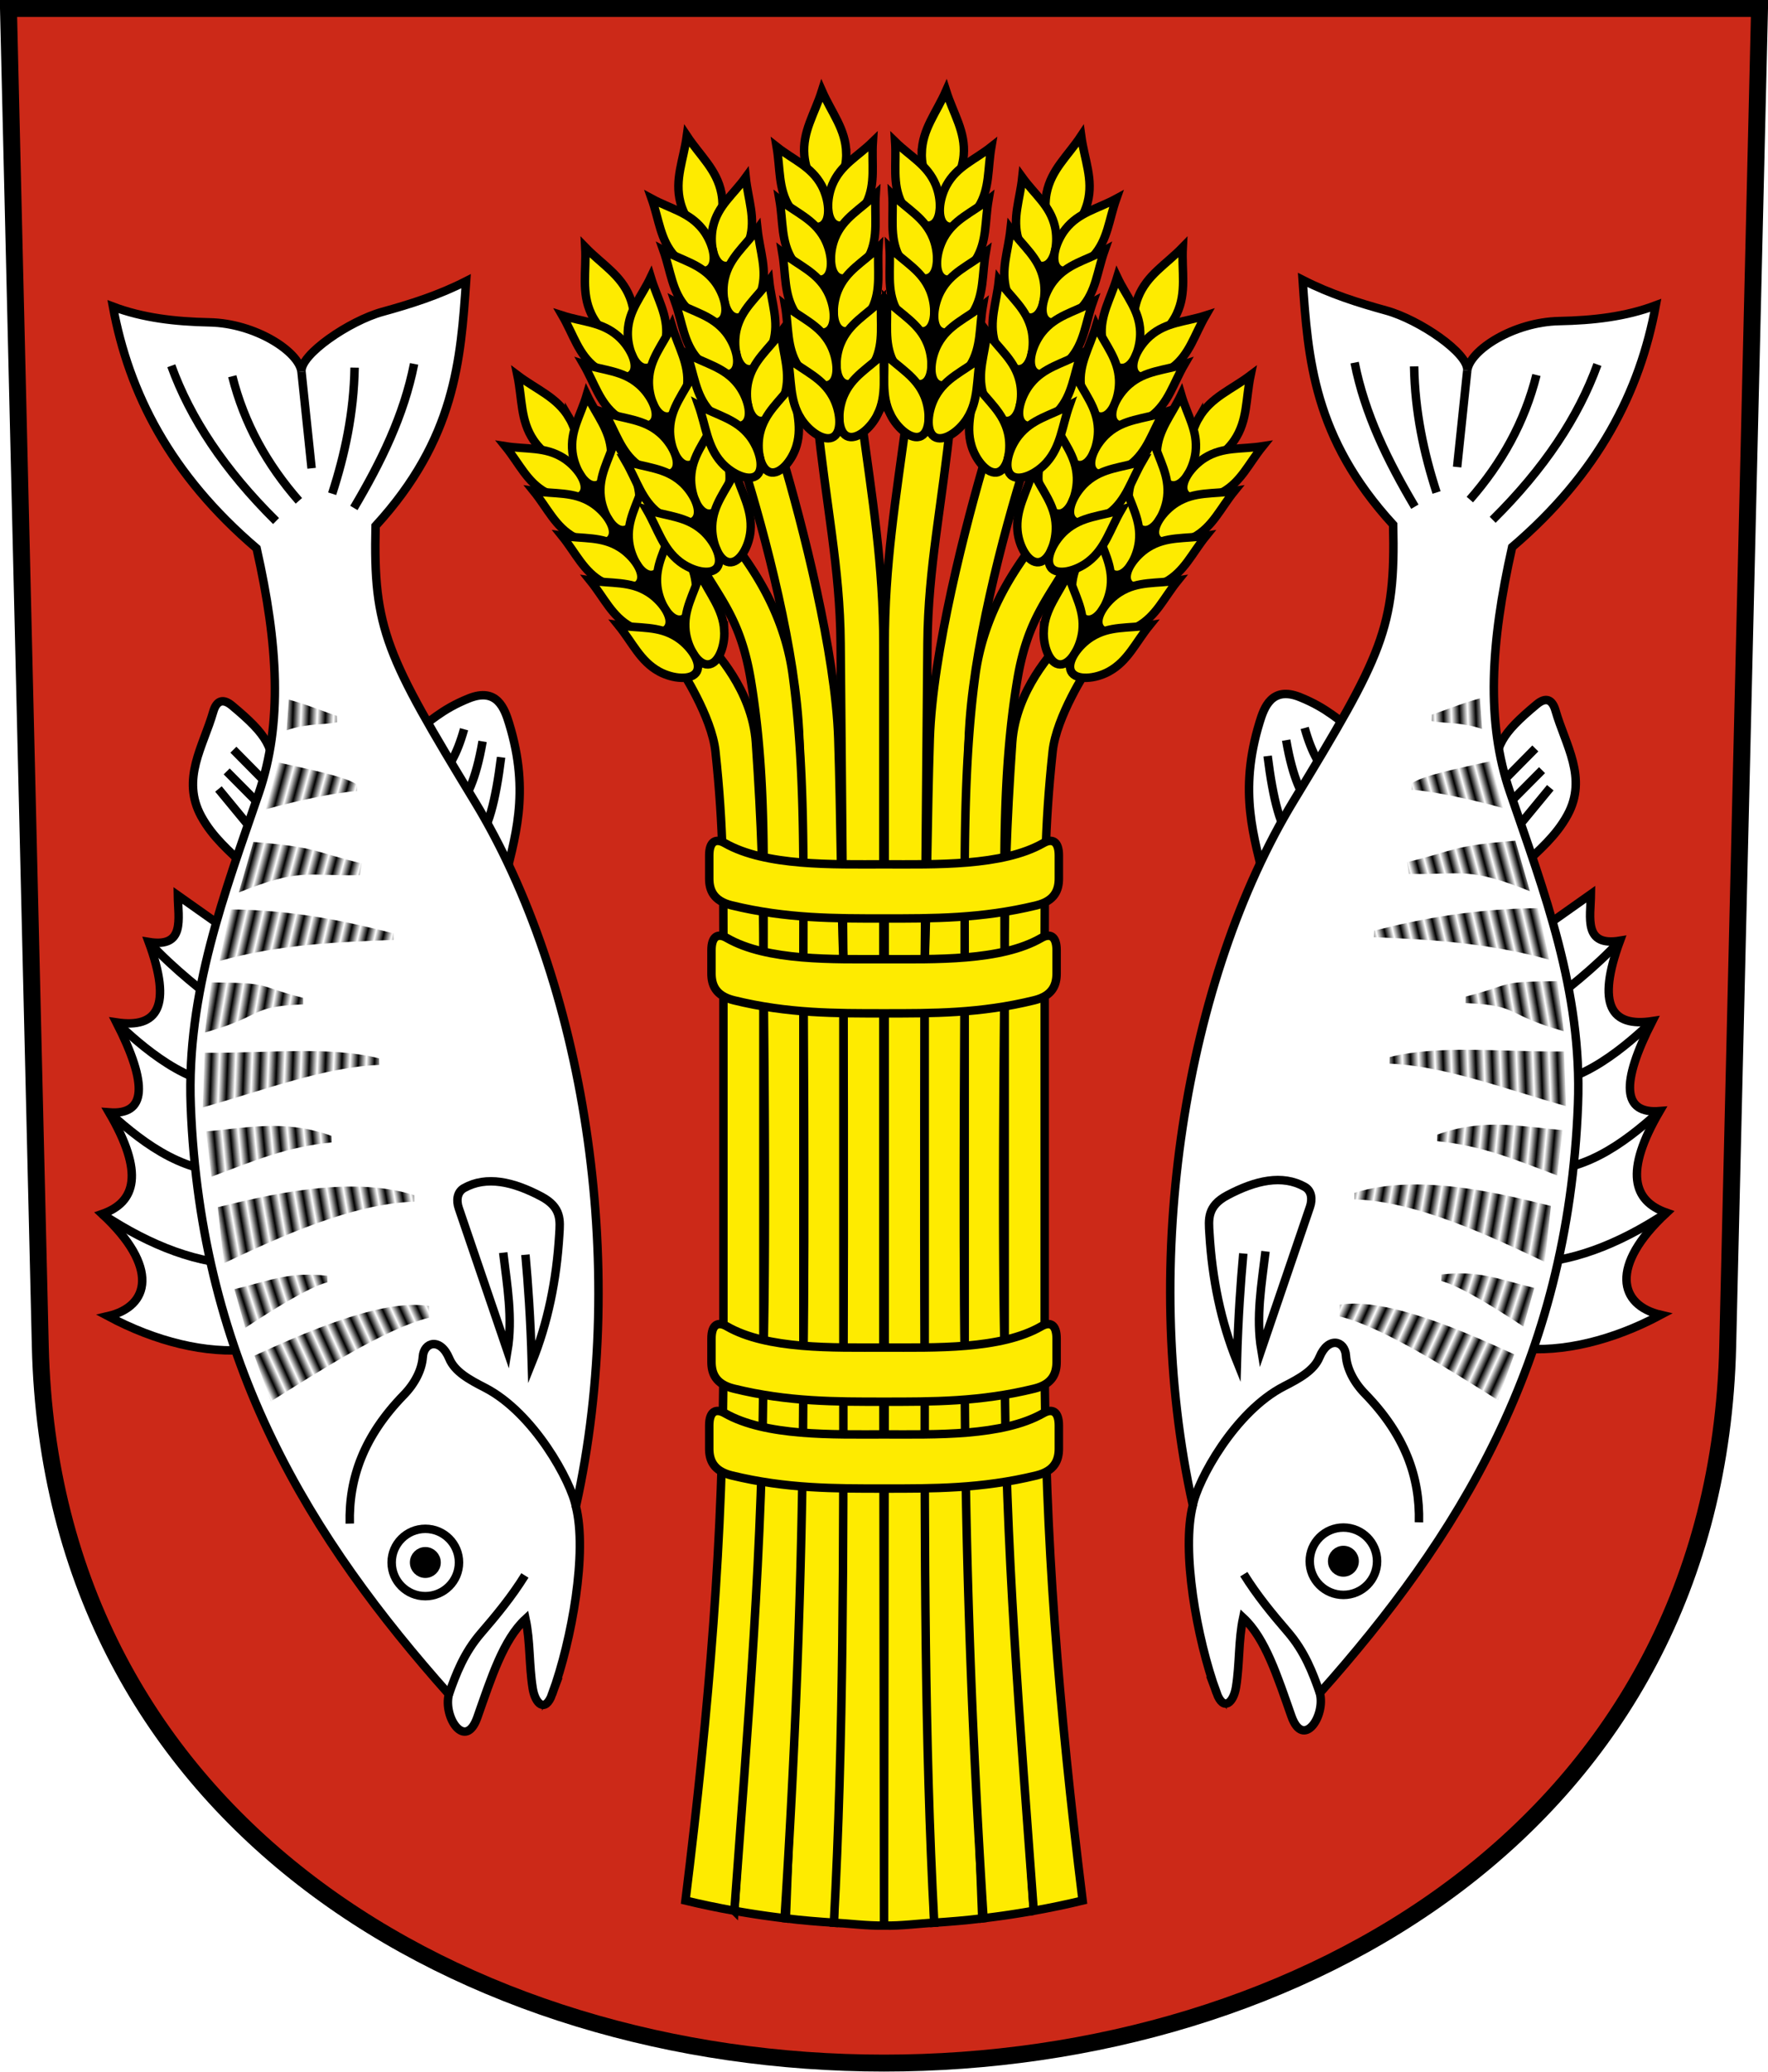 <svg xmlns="http://www.w3.org/2000/svg" xmlns:xlink="http://www.w3.org/1999/xlink" width="208.86" height="244.66"><pattern xlink:href="#a" id="u" patternTransform="matrix(.938 -.22 1.017 4.333 188.39 99.836)"/><pattern id="a" width="2" height="1" patternTransform="scale(10)" patternUnits="userSpaceOnUse"><path d="M0-.5h1v2H0z"/></pattern><pattern xlink:href="#b" id="v" patternTransform="matrix(.93 -.251 1.16 4.297 186.13 91.918)"/><pattern id="b" width="2" height="1" patternTransform="scale(10)" patternUnits="userSpaceOnUse"><path d="M0-.5h1v2H0z"/></pattern><pattern xlink:href="#c" id="w" patternTransform="matrix(.929 -.254 1.175 4.293 181.665 86.582)"/><pattern id="c" width="2" height="1" patternTransform="scale(10)" patternUnits="userSpaceOnUse"><path d="M0-.5h1v2H0z"/></pattern><pattern xlink:href="#d" id="x" patternTransform="matrix(.963 -.036 .168 4.447 183.155 74.885)"/><pattern id="d" width="2" height="1" patternTransform="scale(10)" patternUnits="userSpaceOnUse"><path d="M0-.5h1v2H0z"/></pattern><pattern xlink:href="#e" id="y" patternTransform="matrix(.949 -.165 .764 4.384 191.082 108.547)"/><pattern id="e" width="2" height="1" patternTransform="scale(10)" patternUnits="userSpaceOnUse"><path d="M0-.5h1v2H0z"/></pattern><pattern xlink:href="#f" id="z" patternTransform="matrix(.963 -.036 .165 4.447 192.833 116.944)"/><pattern id="f" width="2" height="1" patternTransform="scale(10)" patternUnits="userSpaceOnUse"><path d="M0-.5h1v2H0z"/></pattern><pattern xlink:href="#g" id="A" patternTransform="matrix(.959 .09 -.417 4.431 189.403 129.366)"/><pattern id="g" width="2" height="1" patternTransform="scale(10)" patternUnits="userSpaceOnUse"><path d="M0-.5h1v2H0z"/></pattern><pattern xlink:href="#h" id="B" patternTransform="matrix(.949 .166 -.766 4.384 189.426 134.562)"/><pattern id="h" width="2" height="1" patternTransform="scale(10)" patternUnits="userSpaceOnUse"><path d="M0-.5h1v2H0z"/></pattern><pattern xlink:href="#i" id="C" patternTransform="matrix(.918 .294 -1.356 4.239 189.384 142.174)"/><pattern id="i" width="2" height="1" patternTransform="scale(10)" patternUnits="userSpaceOnUse"><path d="M0-.5h1v2H0z"/></pattern><pattern xlink:href="#j" id="D" patternTransform="matrix(.876 .401 -1.85 4.048 186.13 150.724)"/><pattern id="j" width="2" height="1" patternTransform="scale(10)" patternUnits="userSpaceOnUse"><path d="M0-.5h1v2H0z"/></pattern><pattern xlink:href="#k" id="E" patternTransform="matrix(.938 -.22 1.017 4.333 188.39 99.836)"/><pattern id="k" width="2" height="1" patternTransform="scale(10)" patternUnits="userSpaceOnUse"><path d="M0-.5h1v2H0z"/></pattern><pattern xlink:href="#l" id="F" patternTransform="matrix(.93 -.251 1.16 4.297 186.13 91.918)"/><pattern id="l" width="2" height="1" patternTransform="scale(10)" patternUnits="userSpaceOnUse"><path d="M0-.5h1v2H0z"/></pattern><pattern xlink:href="#m" id="G" patternTransform="matrix(.929 -.254 1.175 4.293 181.665 86.582)"/><pattern id="m" width="2" height="1" patternTransform="scale(10)" patternUnits="userSpaceOnUse"><path d="M0-.5h1v2H0z"/></pattern><pattern xlink:href="#n" id="H" patternTransform="matrix(.963 -.036 .168 4.447 183.155 74.885)"/><pattern id="n" width="2" height="1" patternTransform="scale(10)" patternUnits="userSpaceOnUse"><path d="M0-.5h1v2H0z"/></pattern><pattern xlink:href="#o" id="I" patternTransform="matrix(.949 -.165 .764 4.384 191.082 108.547)"/><pattern id="o" width="2" height="1" patternTransform="scale(10)" patternUnits="userSpaceOnUse"><path d="M0-.5h1v2H0z"/></pattern><pattern xlink:href="#p" id="J" patternTransform="matrix(.963 -.036 .165 4.447 192.833 116.944)"/><pattern id="p" width="2" height="1" patternTransform="scale(10)" patternUnits="userSpaceOnUse"><path d="M0-.5h1v2H0z"/></pattern><pattern xlink:href="#q" id="K" patternTransform="matrix(.959 .09 -.417 4.431 189.403 129.366)"/><pattern id="q" width="2" height="1" patternTransform="scale(10)" patternUnits="userSpaceOnUse"><path d="M0-.5h1v2H0z"/></pattern><pattern xlink:href="#r" id="L" patternTransform="matrix(.949 .166 -.766 4.384 189.426 134.562)"/><pattern id="r" width="2" height="1" patternTransform="scale(10)" patternUnits="userSpaceOnUse"><path d="M0-.5h1v2H0z"/></pattern><pattern xlink:href="#s" id="M" patternTransform="matrix(.918 .294 -1.356 4.239 189.384 142.174)"/><pattern id="s" width="2" height="1" patternTransform="scale(10)" patternUnits="userSpaceOnUse"><path d="M0-.5h1v2H0z"/></pattern><pattern xlink:href="#t" id="N" patternTransform="matrix(.876 .401 -1.85 4.048 186.13 150.724)"/><pattern id="t" width="2" height="1" patternTransform="scale(10)" patternUnits="userSpaceOnUse"><path d="M0-.5h1v2H0z"/></pattern><g stroke="#000"><path fill="#cc2918" fill-rule="evenodd" stroke-width="2" d="m1 1 3.761 158.003c2.687 112.86 196.652 112.86 199.338 0L207.86 1z"/><path fill="#fff" stroke-dashoffset="4.58" stroke-miterlimit="8" d="M176.556 91.748c.112-3.618.681-4.994 4.994-8.574 1.051-.872 1.82-.607 2.21.752 1.163 4.06 3.82 7.912 1.414 12.33-1.352 2.48-3.387 4.174-5.215 5.922z"/><path fill="none" stroke-dashoffset="4.58" stroke-miterlimit="8" d="m181.373 88.39-4.444 4.5M182.168 90.953l-4.42 4.45M183.14 93.03l-4.417 5.361"/><path fill="#fff" stroke-dashoffset="4.58" stroke-miterlimit="8" d="M149.465 104.432c-1.28-5.552-3.212-10.805-.663-19.136.532-1.74 1.432-4.308 4.773-2.961 3.28 1.322 4.583 2.79 6.717 4.198z"/><path fill="none" stroke-dashoffset="4.58" stroke-miterlimit="8" d="M151.938 87.41c.805 4.638 1.875 6.623 3.01 7.957M149.75 89.285c.635 5.096 1.545 8.73 2.929 9.834M154.125 85.972c.85 3.066 1.894 4.647 2.992 5.81"/><path fill="#fff" stroke-dashoffset="4.58" stroke-miterlimit="8" d="m182.188 109.66 5.75-4.063c-.038 2.78-.904 6.223 3.437 5.5-2.794 7.586-1.054 10.242 3.813 9.5-3.772 7.398-3.521 10.978.875 10.625-4.172 7.129-3.169 10.613.812 12-6.75 6.263-5.633 10.92-.687 12.063-5.64 3.015-11.589 4.48-16.75 3.937z"/><path fill="none" stroke-dashoffset="4.58" stroke-miterlimit="8" d="M191.375 111.097c-3.088 3.31-6.398 5.877-9.731 8.366M195.188 120.597c-2.649 2.51-8.737 8.046-14.006 7.18M196.063 131.222c-4.488 4.07-9.246 7.446-15.464 7.067M196.875 143.222c-5.83 3.856-11.468 5.946-16.88 5.969"/><path fill="#fff" stroke-dashoffset="4.58" stroke-miterlimit="8" d="M143.72 199.935c-2.373-6.503-4.16-16.829-2.807-22.163-6.434-28.991-.756-62.354 11.91-83.195 10.51-17.292 12.05-20.399 11.756-32.616-9.423-10.285-10.056-19.593-10.695-28.903 3.3 1.684 6.614 2.718 9.9 3.624 3.876 1.07 9.743 5.051 9.546 7.071.294-2.38 5.443-5.726 10.871-5.833 4.031-.08 7.87-.522 11.402-1.857-1.877 10.197-6.774 19.85-16.97 28.55-2.566 11.39-3.08 20.665-.265 28.903 4.044 11.838 8.56 23.515 8.043 36.946-1.172 30.463-14.268 51.245-30.494 69.473.704 2.732-1.961 6.707-3.359 2.74-1.651-4.687-3.075-9.199-5.7-11.623-.565 2.655-.404 5.438-.84 8.176-.299 1.87-1.48 2.952-2.299.707z"/><path fill="none" stroke-dashoffset="4.58" stroke-miterlimit="8" d="M140.913 177.772c.547-2.908 4.94-11.062 10.774-14.05 1.814-.928 3.538-1.869 4.188-3.437 1.035-2.498 3.004-1.965 3.125-.188.102 1.508.92 3.135 2.25 4.5 4.713 4.843 6.509 9.824 6.375 15.188M155.917 199.935c-.844-2.404-1.785-4.883-3.792-7.213-1.809-2.099-3.625-4.291-5.187-6.812"/><circle cx="158.701" cy="184.379" r="1.326" stroke-dashoffset="4.58" stroke-miterlimit="8"/><circle cx="158.701" cy="184.379" r="3.977" fill="none" stroke-dashoffset="4.58" stroke-miterlimit="8"/><path fill="none" stroke-dashoffset="4.58" stroke-miterlimit="8" d="m173.33 43.753-1.194 11.402M167.054 43.267c.095 5.36 1.147 10.24 2.652 14.894M160.027 42.825c1.198 6.086 3.927 11.631 7.115 17.015M181.505 44.284c-1.396 5.579-4.113 10.433-7.866 14.716M176.335 61.387c6.117-6.053 10.145-12.17 12.374-18.34M146.875 148.035c-.315 3.536-.6 7.407-.75 12.75-1.904-4.714-2.927-9.75-3.25-15.125-.1-1.652-.294-3.218 2.125-4.5 3.325-1.763 6.482-2.477 9.125-1 .826.462.938 1.457.625 2.375L149 159.41c-.65-3.875.038-7.75.5-11.625"/></g><path fill="url(#u)" d="M162.325 109.912c5.811-1.479 12.03-2.593 19.415-2.662l1.275 6.092c-7.07-1.98-14.219-2.41-20.712-2.657z"/><path fill="url(#v)" d="M166.23 101.816c5.762-1.381 5.127-1.915 12.785-2.53l1.717 5.96c-7.35-2.911-7.848-1.917-14.304-2.038z"/><path fill="url(#w)" d="M166.78 92.504c1.454-.959 5.368-1.73 9.34-2.618l1.496 5.561c-4.138-1.14-8.564-2.04-10.857-2.17z"/><path fill="url(#x)" d="M169.155 84.386c1.127-.33 3.352-1.274 5.67-1.911l.26 3.617c-2.513-.85-4.473-.628-5.952-.933z"/><path fill="url(#y)" d="M173.149 117.694c5.81-1.478 3.455-1.753 10.841-1.822l.745 5.915c-7.07-1.98-5.115-3.072-11.608-3.32z"/><path fill="url(#z)" d="M164.162 124.843c5.811-1.479 13.222-.593 20.607-.663l.231 6.455c-7.07-1.98-14.367-4.772-20.86-5.019z"/><path fill="url(#A)" d="M169.792 133.995c5.59-2.009 10.016-.91 14.817-.53l-.653 5.35c-5.262-1.97-8.798-3.49-14.186-4.047z"/><path fill="url(#B)" d="M160.006 140.873c7.792-2.458 17.975.295 23.214 1.547l-.722 6.616c-6.469-3.057-15.181-7.187-22.514-7.39z"/><path fill="url(#C)" d="M170.284 150.512c4.485-.462 6.31.443 10.97 1.592l-1.29 4.558c-3.041-2.01-7.408-4.776-9.702-5.376z"/><path fill="url(#D)" d="M158.276 154.079c5.78-.912 15.402 3.505 20.606 5.868l-1.933 5.404c-5.508-3.44-13.527-8.617-18.695-9.88z"/><g stroke="#000" stroke-dashoffset="4.58" stroke-width=".947"><path fill="#feeb00" d="M111.908 51.754c-.987 9.715-2.548 16.7-2.62 25.157l-.308 35.686s-.113 29.294 0 43.94c.162 20.993 1.063 63.601 1.063 63.601-1.762.09-3.665.36-5.613.325l.076-63.75V77.16c0-9.018 1.223-16.312 2.46-25.463" transform="matrix(1.056 0 0 1.055 -5.843 -5.175)"/><path fill="#feeb00" d="M120.279 56.628c-2.61 8.26-6.01 21.387-6.367 30.788-.338 8.907-.367 17.734-.458 25.306 0 0-.232 29.624 0 44.434.324 20.733 1.963 62.497 1.963 62.497-1.825.224-3.605.365-5.374.485-1.102-20.47-1.063-42.139-1.063-63.07v-44.596c.277-7.385.287-16.014.57-24.875.306-9.578 4.003-24.001 6.38-31.969" transform="matrix(1.056 0 0 1.055 -5.843 -5.175)"/><path fill="#feeb00" d="M125.482 67.156c-2.443 4.566-4.962 6.766-6.138 13.828-1.801 10.807-1.417 21.38-1.417 31.863 0 0-.386 29.25 0 43.867.546 20.63 3.249 62.086 3.249 62.086a98.55 98.55 0 0 1-5.615.836c-1.33-20.749-2.107-42.19-2.107-63.1v-43.939c0-10.897-.197-21.737 1.183-32.075 1.032-7.734 5.227-12.832 6.621-14.898" transform="matrix(1.056 0 0 1.055 -5.843 -5.175)"/><path fill="#feeb00" d="M127.439 79.403c-.337.48-3.729 5.717-4.147 9.613-.932 8.701-.89 14.435-.89 23.581v44.205c0 20.017 1.569 39.183 4.242 60.852-1.717.417-3.538.8-5.468 1.146-1.464-20.204-3.249-41.308-3.249-61.998V112.66c0-8.994.207-15.36.841-24.641.41-5.989 4.808-10.375 5.135-10.866" transform="matrix(1.056 0 0 1.055 -5.843 -5.175)"/><g stroke-miterlimit="8"><path d="M125.01 78.145c-1.612-5.833 3.873-9.683 6.724-13.989 2.937-4.436 6.113-11.007 10.767-11.164 1.039 3.551-3.607 9.773-6.54 13.991-2.969 4.272-6.374 11.917-10.951 11.162z" transform="matrix(1.055 -.047 .047 1.054 -8.695 .855)"/><g fill="#feeb00"><path d="M140.155 52.247c1.47-2.248 3.734-2.948 5.993-4.496-.674 2.654-.536 5.022-2.132 7.182-1.148 1.553-3.266 2.841-4.328 2.103-1.061-.739-.59-3.173.467-4.79z" transform="matrix(1.055 -.047 .047 1.054 -8.695 .855)"/><path d="M135.3 55.794c.248-2.4 1.807-3.977 3-6.203.58 2.348 1.704 4.102 1.316 6.493-.28 1.719-1.468 3.68-2.655 3.6-1.186-.08-1.838-2.164-1.66-3.89z" transform="matrix(1.055 -.047 .047 1.054 -8.695 .855)"/><path d="M131.916 60.659c.248-2.4 1.807-3.977 3-6.203.58 2.348 1.704 4.101 1.315 6.492-.279 1.72-1.468 3.68-2.654 3.601-1.187-.08-1.839-2.164-1.66-3.89z" transform="matrix(1.055 -.047 .047 1.054 -8.695 .855)"/><path d="M128.532 65.523c.247-2.4 1.807-3.976 3-6.202.58 2.347 1.703 4.101 1.315 6.492-.28 1.72-1.468 3.68-2.655 3.6-1.186-.079-1.838-2.164-1.66-3.89z" transform="matrix(1.055 -.047 .047 1.054 -8.695 .855)"/><path d="M125.147 70.388c.248-2.4 1.807-3.977 3-6.202.58 2.347 1.704 4.1 1.316 6.492-.28 1.719-1.469 3.68-2.655 3.6-1.187-.08-1.839-2.164-1.66-3.89z" transform="matrix(1.055 -.047 .047 1.054 -8.695 .855)"/><path d="M121.763 75.253c.247-2.4 1.807-3.977 3-6.203.58 2.348 1.703 4.102 1.315 6.493-.28 1.719-1.468 3.68-2.655 3.6-1.186-.08-1.838-2.164-1.66-3.89zM142.378 60.718c2.165-1.067 3.1-3.077 4.773-4.97-2.403.273-4.438-.17-6.545 1.024-1.515.86-2.94 2.657-2.453 3.741.487 1.085 2.669.972 4.225.205z" transform="matrix(1.055 -.047 .047 1.054 -8.695 .855)"/><path d="M138.994 65.583c2.164-1.067 3.1-3.077 4.772-4.97-2.402.273-4.437-.171-6.544 1.024-1.515.86-2.94 2.656-2.453 3.741.487 1.085 2.668.972 4.225.205z" transform="matrix(1.055 -.047 .047 1.054 -8.695 .855)"/><path d="M135.61 70.447c2.164-1.066 3.1-3.076 4.772-4.969-2.403.273-4.438-.171-6.545 1.024-1.515.86-2.94 2.656-2.453 3.74.487 1.086 2.669.972 4.225.205z" transform="matrix(1.055 -.047 .047 1.054 -8.695 .855)"/><path d="M132.225 75.312c2.164-1.067 3.1-3.077 4.772-4.97-2.402.274-4.437-.17-6.544 1.025-1.515.86-2.94 2.656-2.453 3.74.487 1.085 2.668.972 4.225.205z" transform="matrix(1.055 -.047 .047 1.054 -8.695 .855)"/><path d="M128.84 80.177c2.165-1.067 3.1-3.077 4.773-4.97-2.403.273-4.438-.17-6.545 1.025-1.515.86-2.94 2.656-2.453 3.74.488 1.085 2.669.972 4.225.205z" transform="matrix(1.055 -.047 .047 1.054 -8.695 .855)"/></g></g><g stroke-miterlimit="8"><path d="M122.026 66.56c-2.482-5.52 2.352-10.16 4.514-14.85 2.227-4.832 4.365-11.81 8.941-12.674 1.567 3.352-2.076 10.21-4.332 14.824-2.284 4.674-4.484 12.749-9.123 12.7z" transform="matrix(1.055 -.048 .048 1.054 -7.766 .734)"/><g fill="#feeb00"><path d="M133.048 38.657c1.111-2.445 3.242-3.482 5.239-5.357-.262 2.727.235 5.046-1.013 7.424-.898 1.71-2.795 3.305-3.957 2.737-1.162-.568-1.067-3.045-.269-4.804z" transform="matrix(1.055 -.048 .048 1.054 -7.766 .734)"/><path d="M128.791 42.902c-.121-2.41 1.18-4.205 2.02-6.587.93 2.232 2.309 3.794 2.29 6.216-.015 1.742-.891 3.861-2.076 3.963-1.185.102-2.147-1.859-2.234-3.592z" transform="matrix(1.055 -.048 .048 1.054 -7.766 .734)"/><path d="M126.187 48.226c-.12-2.41 1.18-4.206 2.02-6.587.93 2.231 2.309 3.794 2.29 6.216-.015 1.741-.89 3.86-2.076 3.963-1.184.102-2.147-1.86-2.234-3.592z" transform="matrix(1.055 -.048 .048 1.054 -7.766 .734)"/><path d="M123.584 53.55c-.122-2.41 1.18-4.206 2.02-6.588.93 2.232 2.308 3.794 2.289 6.216-.014 1.742-.89 3.861-2.075 3.963-1.185.102-2.147-1.859-2.234-3.591z" transform="matrix(1.055 -.048 .048 1.054 -7.766 .734)"/><path d="M120.98 58.873c-.121-2.41 1.18-4.206 2.02-6.587.93 2.232 2.308 3.794 2.289 6.216-.014 1.742-.89 3.86-2.075 3.963-1.185.102-2.147-1.859-2.234-3.592z" transform="matrix(1.055 -.048 .048 1.054 -7.766 .734)"/><path d="M118.376 64.197c-.121-2.41 1.18-4.206 2.02-6.588.93 2.232 2.309 3.794 2.289 6.217-.014 1.741-.89 3.86-2.075 3.963-1.185.102-2.147-1.86-2.234-3.592zM136.536 46.69c1.977-1.383 2.596-3.513 3.96-5.638-2.333.636-4.412.507-6.312 2.01-1.366 1.08-2.501 3.072-1.855 4.07.647.998 2.786.554 4.207-.441z" transform="matrix(1.055 -.048 .048 1.054 -7.766 .734)"/><path d="M133.932 52.014c1.977-1.384 2.596-3.513 3.96-5.638-2.333.635-4.412.506-6.312 2.009-1.366 1.08-2.501 3.073-1.854 4.07.646.999 2.785.554 4.206-.44z" transform="matrix(1.055 -.048 .048 1.054 -7.766 .734)"/><path d="M131.329 57.338c1.977-1.384 2.595-3.514 3.96-5.639-2.333.636-4.413.507-6.313 2.01-1.366 1.08-2.501 3.072-1.854 4.07.647.998 2.785.554 4.207-.441z" transform="matrix(1.055 -.048 .048 1.054 -7.766 .734)"/><path d="M128.725 62.661c1.977-1.384 2.595-3.513 3.96-5.638-2.333.636-4.412.507-6.313 2.009-1.366 1.08-2.5 3.073-1.854 4.07.647.999 2.785.554 4.207-.44z" transform="matrix(1.055 -.048 .048 1.054 -7.766 .734)"/><path d="M126.121 67.985c1.977-1.384 2.596-3.513 3.96-5.638-2.333.635-4.412.506-6.312 2.009-1.367 1.08-2.502 3.073-1.855 4.07.647.998 2.786.554 4.207-.441z" transform="matrix(1.055 -.048 .048 1.054 -7.766 .734)"/></g></g><g stroke-miterlimit="8"><path d="M117.523 55.804c-3.428-4.987.498-10.418 1.786-15.418 1.328-5.152 2.183-12.4 6.531-14.069 2.141 3.017-.217 10.416-1.611 15.36-1.412 5.007-2.133 13.345-6.706 14.127z" transform="matrix(1.055 -.055 .055 1.054 -7.98 1.795)"/><g fill="#feeb00"><path d="M123.379 26.38c.656-2.606 2.567-4.006 4.196-6.208.23 2.73 1.134 4.922.33 7.485-.577 1.843-2.158 3.752-3.403 3.4-1.245-.35-1.594-2.805-1.123-4.678z" transform="matrix(1.055 -.055 .055 1.054 -7.98 1.795)"/><path d="M119.95 31.317c-.55-2.35.408-4.349.809-6.842 1.314 2.03 2.95 3.32 3.364 5.707.297 1.716-.186 3.957-1.333 4.27-1.148.312-2.445-1.445-2.84-3.135z" transform="matrix(1.055 -.055 .055 1.054 -7.98 1.795)"/><path d="M118.34 37.02c-.55-2.349.408-4.348.809-6.842 1.314 2.03 2.95 3.32 3.364 5.707.297 1.716-.186 3.958-1.333 4.27-1.148.312-2.445-1.445-2.84-3.134z" transform="matrix(1.055 -.055 .055 1.054 -7.98 1.795)"/><path d="M116.73 42.724c-.55-2.35.408-4.349.809-6.842 1.314 2.03 2.95 3.32 3.364 5.706.297 1.716-.186 3.958-1.333 4.27-1.148.313-2.445-1.445-2.84-3.134z" transform="matrix(1.055 -.055 .055 1.054 -7.98 1.795)"/><path d="M115.12 48.427c-.55-2.35.408-4.349.809-6.842 1.314 2.03 2.95 3.32 3.364 5.707.297 1.716-.186 3.958-1.333 4.27-1.148.312-2.445-1.445-2.84-3.135z" transform="matrix(1.055 -.055 .055 1.054 -7.98 1.795)"/><path d="M113.51 54.13c-.55-2.349.408-4.348.809-6.841 1.315 2.029 2.95 3.32 3.364 5.706.297 1.716-.186 3.958-1.333 4.27-1.148.312-2.445-1.445-2.84-3.134zM128.247 33.66c1.698-1.716 1.926-3.921 2.888-6.256-2.182 1.042-4.25 1.287-5.851 3.105-1.151 1.307-1.912 3.471-1.097 4.337.815.866 2.84.047 4.06-1.186z" transform="matrix(1.055 -.055 .055 1.054 -7.98 1.795)"/><path d="M126.637 39.363c1.698-1.715 1.926-3.92 2.888-6.256-2.182 1.043-4.25 1.288-5.851 3.106-1.151 1.307-1.912 3.47-1.097 4.337.815.866 2.84.046 4.06-1.187z" transform="matrix(1.055 -.055 .055 1.054 -7.98 1.795)"/><path d="M125.027 45.066c1.698-1.715 1.926-3.92 2.888-6.255-2.182 1.042-4.25 1.287-5.851 3.105-1.151 1.307-1.912 3.47-1.097 4.337.815.866 2.84.046 4.06-1.187z" transform="matrix(1.055 -.055 .055 1.054 -7.98 1.795)"/><path d="M123.417 50.77c1.698-1.716 1.926-3.921 2.888-6.256-2.182 1.043-4.25 1.287-5.851 3.105-1.151 1.308-1.912 3.471-1.097 4.337.815.866 2.84.047 4.06-1.186z" transform="matrix(1.055 -.055 .055 1.054 -7.98 1.795)"/><path d="M121.807 56.473c1.698-1.715 1.926-3.92 2.888-6.256-2.182 1.043-4.25 1.288-5.851 3.106-1.151 1.307-1.912 3.47-1.097 4.337.815.866 2.84.046 4.06-1.187z" transform="matrix(1.055 -.055 .055 1.054 -7.98 1.795)"/></g></g><g stroke-miterlimit="8"><path d="M108.968 52.463c-3.951-4.584-.64-10.41.096-15.52.758-5.267.818-12.565 4.958-14.697 2.457 2.766.919 10.377.072 15.444-.857 5.13-.665 13.498-5.126 14.773z" transform="matrix(1.049 -.119 .119 1.048 -10.85 7.701)"/><g fill="#feeb00"><path d="M111.582 22.576c.368-2.661 2.115-4.262 3.495-6.628.525 2.688 1.663 4.77 1.144 7.404-.373 1.895-1.737 3.965-3.012 3.752-1.276-.214-1.891-2.615-1.627-4.528z" transform="matrix(1.049 -.119 .119 1.048 -10.85 7.701)"/><path d="M108.711 27.858c-.803-2.276-.067-4.368.06-6.89 1.527 1.874 3.293 2.979 3.965 5.306.483 1.674.247 3.955-.86 4.39-1.106.436-2.587-1.17-3.165-2.806z" transform="matrix(1.049 -.119 .119 1.048 -10.85 7.701)"/><path d="M107.733 33.703c-.803-2.276-.068-4.368.058-6.89 1.528 1.874 3.295 2.979 3.966 5.306.483 1.674.247 3.955-.86 4.39-1.106.436-2.587-1.17-3.164-2.806z" transform="matrix(1.049 -.119 .119 1.048 -10.85 7.701)"/><path d="M106.754 39.548c-.803-2.276-.068-4.368.059-6.89 1.528 1.874 3.294 2.979 3.965 5.306.483 1.673.247 3.955-.86 4.39-1.106.436-2.587-1.17-3.164-2.806z" transform="matrix(1.049 -.119 .119 1.048 -10.85 7.701)"/><path d="M105.775 45.393c-.803-2.276-.067-4.368.059-6.89 1.528 1.874 3.294 2.979 3.966 5.306.483 1.673.247 3.954-.86 4.39-1.106.435-2.588-1.17-3.165-2.806z" transform="matrix(1.049 -.119 .119 1.048 -10.85 7.701)"/><path d="M104.796 51.238c-.803-2.276-.067-4.368.06-6.89 1.527 1.874 3.293 2.978 3.965 5.306.483 1.673.247 3.954-.86 4.39-1.106.435-2.587-1.17-3.165-2.806zM117.215 29.282c1.5-1.89 1.487-4.107 2.189-6.533-2.055 1.274-4.085 1.743-5.478 3.725-1.002 1.424-1.522 3.658-.618 4.43.905.772 2.828-.263 3.907-1.622z" transform="matrix(1.049 -.119 .119 1.048 -10.85 7.701)"/><path d="M116.236 35.127c1.5-1.89 1.487-4.107 2.189-6.533-2.055 1.274-4.085 1.743-5.478 3.724-1.002 1.425-1.522 3.659-.617 4.431.904.772 2.827-.263 3.906-1.622z" transform="matrix(1.049 -.119 .119 1.048 -10.85 7.701)"/><path d="M115.257 40.972c1.5-1.89 1.487-4.108 2.19-6.533-2.056 1.274-4.086 1.743-5.479 3.724-1.001 1.425-1.522 3.659-.617 4.43.904.773 2.827-.262 3.906-1.621z" transform="matrix(1.049 -.119 .119 1.048 -10.85 7.701)"/><path d="M114.279 46.817c1.5-1.89 1.486-4.108 2.188-6.533-2.055 1.274-4.084 1.742-5.478 3.724-1.001 1.425-1.521 3.659-.617 4.43.904.773 2.828-.262 3.907-1.621z" transform="matrix(1.049 -.119 .119 1.048 -10.85 7.701)"/><path d="M113.3 52.661c1.5-1.89 1.487-4.107 2.189-6.533-2.055 1.275-4.085 1.743-5.478 3.725-1.002 1.425-1.522 3.658-.618 4.43.905.773 2.828-.263 3.907-1.622z" transform="matrix(1.049 -.119 .119 1.048 -10.85 7.701)"/></g></g><path fill="#feeb00" d="M96.952 51.754c.988 9.715 2.548 16.7 2.621 25.157l.308 35.686s.113 29.294 0 43.94c-.162 20.993-1.063 63.601-1.063 63.601 1.762.09 3.669.348 5.612.325l-.075-63.75V77.16c0-9.018-1.223-16.312-2.46-25.463" transform="matrix(1.056 0 0 1.055 -5.843 -5.175)"/><path fill="#feeb00" d="M88.582 56.628c2.61 8.26 6.009 21.387 6.366 30.788.339 8.907.367 17.734.459 25.306 0 0 .231 29.624 0 44.434-.324 20.733-1.963 62.497-1.963 62.497 1.824.224 3.604.365 5.374.485 1.101-20.47 1.063-42.139 1.063-63.07v-44.596c-.277-7.385-.288-16.014-.57-24.875-.307-9.578-4.004-24.001-6.38-31.969" transform="matrix(1.056 0 0 1.055 -5.843 -5.175)"/><path fill="#feeb00" d="M83.379 67.156c2.442 4.566 4.961 6.766 6.138 13.828 1.8 10.807 1.416 21.38 1.416 31.863 0 0 .386 29.25 0 43.867-.545 20.63-3.249 62.086-3.249 62.086a98.55 98.55 0 0 0 5.615.836c1.33-20.749 2.108-42.19 2.108-63.1v-43.939c0-10.897.197-21.737-1.183-32.075-1.033-7.734-5.227-12.832-6.622-14.898" transform="matrix(1.056 0 0 1.055 -5.843 -5.175)"/><path fill="#feeb00" d="M81.422 79.403c.337.48 3.728 5.717 4.146 9.613.933 8.701.891 14.435.891 23.581v44.205c0 20.017-1.57 39.183-4.242 60.852 1.717.417 3.538.8 5.467 1.146 1.465-20.204 3.249-41.308 3.249-61.998V112.66c0-8.994-.207-15.36-.841-24.641-.41-5.989-4.808-10.375-5.134-10.866" transform="matrix(1.056 0 0 1.055 -5.843 -5.175)"/><g stroke-miterlimit="8"><path d="M125.01 78.145c-1.612-5.833 3.873-9.683 6.724-13.989 2.937-4.436 6.113-11.007 10.767-11.164 1.039 3.551-3.607 9.773-6.54 13.991-2.969 4.272-6.374 11.917-10.951 11.162z" transform="matrix(-1.055 -.047 -.047 1.054 217.556 .855)"/><g fill="#feeb00"><path d="M140.155 52.247c1.47-2.248 3.734-2.948 5.993-4.496-.674 2.654-.536 5.022-2.132 7.182-1.148 1.553-3.266 2.841-4.328 2.103-1.061-.739-.59-3.173.467-4.79z" transform="matrix(-1.055 -.047 -.047 1.054 217.556 .855)"/><path d="M135.3 55.794c.248-2.4 1.807-3.977 3-6.203.58 2.348 1.704 4.102 1.316 6.493-.28 1.719-1.468 3.68-2.655 3.6-1.186-.08-1.838-2.164-1.66-3.89z" transform="matrix(-1.055 -.047 -.047 1.054 217.556 .855)"/><path d="M131.916 60.659c.248-2.4 1.807-3.977 3-6.203.58 2.348 1.704 4.101 1.315 6.492-.279 1.72-1.468 3.68-2.654 3.601-1.187-.08-1.839-2.164-1.66-3.89z" transform="matrix(-1.055 -.047 -.047 1.054 217.556 .855)"/><path d="M128.532 65.523c.247-2.4 1.807-3.976 3-6.202.58 2.347 1.703 4.101 1.315 6.492-.28 1.72-1.468 3.68-2.655 3.6-1.186-.079-1.838-2.164-1.66-3.89z" transform="matrix(-1.055 -.047 -.047 1.054 217.556 .855)"/><path d="M125.147 70.388c.248-2.4 1.807-3.977 3-6.202.58 2.347 1.704 4.1 1.316 6.492-.28 1.719-1.469 3.68-2.655 3.6-1.187-.08-1.839-2.164-1.66-3.89z" transform="matrix(-1.055 -.047 -.047 1.054 217.556 .855)"/><path d="M121.763 75.253c.247-2.4 1.807-3.977 3-6.203.58 2.348 1.703 4.102 1.315 6.493-.28 1.719-1.468 3.68-2.655 3.6-1.186-.08-1.838-2.164-1.66-3.89zM142.378 60.718c2.165-1.067 3.1-3.077 4.773-4.97-2.403.273-4.438-.17-6.545 1.024-1.515.86-2.94 2.657-2.453 3.741.487 1.085 2.669.972 4.225.205z" transform="matrix(-1.055 -.047 -.047 1.054 217.556 .855)"/><path d="M138.994 65.583c2.164-1.067 3.1-3.077 4.772-4.97-2.402.273-4.437-.171-6.544 1.024-1.515.86-2.94 2.656-2.453 3.741.487 1.085 2.668.972 4.225.205z" transform="matrix(-1.055 -.047 -.047 1.054 217.556 .855)"/><path d="M135.61 70.447c2.164-1.066 3.1-3.076 4.772-4.969-2.403.273-4.438-.171-6.545 1.024-1.515.86-2.94 2.656-2.453 3.74.487 1.086 2.669.972 4.225.205z" transform="matrix(-1.055 -.047 -.047 1.054 217.556 .855)"/><path d="M132.225 75.312c2.164-1.067 3.1-3.077 4.772-4.97-2.402.274-4.437-.17-6.544 1.025-1.515.86-2.94 2.656-2.453 3.74.487 1.085 2.668.972 4.225.205z" transform="matrix(-1.055 -.047 -.047 1.054 217.556 .855)"/><path d="M128.84 80.177c2.165-1.067 3.1-3.077 4.773-4.97-2.403.273-4.438-.17-6.545 1.025-1.515.86-2.94 2.656-2.453 3.74.488 1.085 2.669.972 4.225.205z" transform="matrix(-1.055 -.047 -.047 1.054 217.556 .855)"/></g><path d="M122.026 66.56c-2.482-5.52 2.352-10.16 4.514-14.85 2.227-4.832 4.365-11.81 8.941-12.674 1.567 3.352-2.076 10.21-4.332 14.824-2.284 4.674-4.484 12.749-9.123 12.7z" transform="matrix(-1.055 -.048 -.048 1.054 216.626 .734)"/><g fill="#feeb00"><path d="M133.048 38.657c1.111-2.445 3.242-3.482 5.239-5.357-.262 2.727.235 5.046-1.013 7.424-.898 1.71-2.795 3.305-3.957 2.737-1.162-.568-1.067-3.045-.269-4.804z" transform="matrix(-1.055 -.048 -.048 1.054 216.626 .734)"/><path d="M128.791 42.902c-.121-2.41 1.18-4.205 2.02-6.587.93 2.232 2.309 3.794 2.29 6.216-.015 1.742-.891 3.861-2.076 3.963-1.185.102-2.147-1.859-2.234-3.592z" transform="matrix(-1.055 -.048 -.048 1.054 216.626 .734)"/><path d="M126.187 48.226c-.12-2.41 1.18-4.206 2.02-6.587.93 2.231 2.309 3.794 2.29 6.216-.015 1.741-.89 3.86-2.076 3.963-1.184.102-2.147-1.86-2.234-3.592z" transform="matrix(-1.055 -.048 -.048 1.054 216.626 .734)"/><path d="M123.584 53.55c-.122-2.41 1.18-4.206 2.02-6.588.93 2.232 2.308 3.794 2.289 6.216-.014 1.742-.89 3.861-2.075 3.963-1.185.102-2.147-1.859-2.234-3.591z" transform="matrix(-1.055 -.048 -.048 1.054 216.626 .734)"/><path d="M120.98 58.873c-.121-2.41 1.18-4.206 2.02-6.587.93 2.232 2.308 3.794 2.289 6.216-.014 1.742-.89 3.86-2.075 3.963-1.185.102-2.147-1.859-2.234-3.592z" transform="matrix(-1.055 -.048 -.048 1.054 216.626 .734)"/><path d="M118.376 64.197c-.121-2.41 1.18-4.206 2.02-6.588.93 2.232 2.309 3.794 2.289 6.217-.014 1.741-.89 3.86-2.075 3.963-1.185.102-2.147-1.86-2.234-3.592zM136.536 46.69c1.977-1.383 2.596-3.513 3.96-5.638-2.333.636-4.412.507-6.312 2.01-1.366 1.08-2.501 3.072-1.855 4.07.647.998 2.786.554 4.207-.441z" transform="matrix(-1.055 -.048 -.048 1.054 216.626 .734)"/><path d="M133.932 52.014c1.977-1.384 2.596-3.513 3.96-5.638-2.333.635-4.412.506-6.312 2.009-1.366 1.08-2.501 3.073-1.854 4.07.646.999 2.785.554 4.206-.44z" transform="matrix(-1.055 -.048 -.048 1.054 216.626 .734)"/><path d="M131.329 57.338c1.977-1.384 2.595-3.514 3.96-5.639-2.333.636-4.413.507-6.313 2.01-1.366 1.08-2.501 3.072-1.854 4.07.647.998 2.785.554 4.207-.441z" transform="matrix(-1.055 -.048 -.048 1.054 216.626 .734)"/><path d="M128.725 62.661c1.977-1.384 2.595-3.513 3.96-5.638-2.333.636-4.412.507-6.313 2.009-1.366 1.08-2.5 3.073-1.854 4.07.647.999 2.785.554 4.207-.44z" transform="matrix(-1.055 -.048 -.048 1.054 216.626 .734)"/><path d="M126.121 67.985c1.977-1.384 2.596-3.513 3.96-5.638-2.333.635-4.412.506-6.312 2.009-1.367 1.08-2.502 3.073-1.855 4.07.647.998 2.786.554 4.207-.441z" transform="matrix(-1.055 -.048 -.048 1.054 216.626 .734)"/></g><path d="M117.523 55.804c-3.428-4.987.498-10.418 1.786-15.418 1.328-5.152 2.183-12.4 6.531-14.069 2.141 3.017-.217 10.416-1.611 15.36-1.412 5.007-2.133 13.345-6.706 14.127z" transform="matrix(-1.055 -.055 -.055 1.054 216.84 1.795)"/><g fill="#feeb00"><path d="M123.379 26.38c.656-2.606 2.567-4.006 4.196-6.208.23 2.73 1.134 4.922.33 7.485-.577 1.843-2.158 3.752-3.403 3.4-1.245-.35-1.594-2.805-1.123-4.678z" transform="matrix(-1.055 -.055 -.055 1.054 216.84 1.795)"/><path d="M119.95 31.317c-.55-2.35.408-4.349.809-6.842 1.314 2.03 2.95 3.32 3.364 5.707.297 1.716-.186 3.957-1.333 4.27-1.148.312-2.445-1.445-2.84-3.135z" transform="matrix(-1.055 -.055 -.055 1.054 216.84 1.795)"/><path d="M118.34 37.02c-.55-2.349.408-4.348.809-6.842 1.314 2.03 2.95 3.32 3.364 5.707.297 1.716-.186 3.958-1.333 4.27-1.148.312-2.445-1.445-2.84-3.134z" transform="matrix(-1.055 -.055 -.055 1.054 216.84 1.795)"/><path d="M116.73 42.724c-.55-2.35.408-4.349.809-6.842 1.314 2.03 2.95 3.32 3.364 5.706.297 1.716-.186 3.958-1.333 4.27-1.148.313-2.445-1.445-2.84-3.134z" transform="matrix(-1.055 -.055 -.055 1.054 216.84 1.795)"/><path d="M115.12 48.427c-.55-2.35.408-4.349.809-6.842 1.314 2.03 2.95 3.32 3.364 5.707.297 1.716-.186 3.958-1.333 4.27-1.148.312-2.445-1.445-2.84-3.135z" transform="matrix(-1.055 -.055 -.055 1.054 216.84 1.795)"/><path d="M113.51 54.13c-.55-2.349.408-4.348.809-6.841 1.315 2.029 2.95 3.32 3.364 5.706.297 1.716-.186 3.958-1.333 4.27-1.148.312-2.445-1.445-2.84-3.134zM128.247 33.66c1.698-1.716 1.926-3.921 2.888-6.256-2.182 1.042-4.25 1.287-5.851 3.105-1.151 1.307-1.912 3.471-1.097 4.337.815.866 2.84.047 4.06-1.186z" transform="matrix(-1.055 -.055 -.055 1.054 216.84 1.795)"/><path d="M126.637 39.363c1.698-1.715 1.926-3.92 2.888-6.256-2.182 1.043-4.25 1.288-5.851 3.106-1.151 1.307-1.912 3.47-1.097 4.337.815.866 2.84.046 4.06-1.187z" transform="matrix(-1.055 -.055 -.055 1.054 216.84 1.795)"/><path d="M125.027 45.066c1.698-1.715 1.926-3.92 2.888-6.255-2.182 1.042-4.25 1.287-5.851 3.105-1.151 1.307-1.912 3.47-1.097 4.337.815.866 2.84.046 4.06-1.187z" transform="matrix(-1.055 -.055 -.055 1.054 216.84 1.795)"/><path d="M123.417 50.77c1.698-1.716 1.926-3.921 2.888-6.256-2.182 1.043-4.25 1.287-5.851 3.105-1.151 1.308-1.912 3.471-1.097 4.337.815.866 2.84.047 4.06-1.186z" transform="matrix(-1.055 -.055 -.055 1.054 216.84 1.795)"/><path d="M121.807 56.473c1.698-1.715 1.926-3.92 2.888-6.256-2.182 1.043-4.25 1.288-5.851 3.106-1.151 1.307-1.912 3.47-1.097 4.337.815.866 2.84.046 4.06-1.187z" transform="matrix(-1.055 -.055 -.055 1.054 216.84 1.795)"/></g><path d="M108.968 52.463c-3.951-4.584-.64-10.41.096-15.52.758-5.267.818-12.565 4.958-14.697 2.457 2.766.919 10.377.072 15.444-.857 5.13-.665 13.498-5.126 14.773z" transform="matrix(-1.049 -.119 -.119 1.048 219.71 7.701)"/><g fill="#feeb00"><path d="M111.582 22.576c.368-2.661 2.115-4.262 3.495-6.628.525 2.688 1.663 4.77 1.144 7.404-.373 1.895-1.737 3.965-3.012 3.752-1.276-.214-1.891-2.615-1.627-4.528z" transform="matrix(-1.049 -.119 -.119 1.048 219.71 7.701)"/><path d="M108.711 27.858c-.803-2.276-.067-4.368.06-6.89 1.527 1.874 3.293 2.979 3.965 5.306.483 1.674.247 3.955-.86 4.39-1.106.436-2.587-1.17-3.165-2.806z" transform="matrix(-1.049 -.119 -.119 1.048 219.71 7.701)"/><path d="M107.733 33.703c-.803-2.276-.068-4.368.058-6.89 1.528 1.874 3.295 2.979 3.966 5.306.483 1.674.247 3.955-.86 4.39-1.106.436-2.587-1.17-3.164-2.806z" transform="matrix(-1.049 -.119 -.119 1.048 219.71 7.701)"/><path d="M106.754 39.548c-.803-2.276-.068-4.368.059-6.89 1.528 1.874 3.294 2.979 3.965 5.306.483 1.673.247 3.955-.86 4.39-1.106.436-2.587-1.17-3.164-2.806z" transform="matrix(-1.049 -.119 -.119 1.048 219.71 7.701)"/><path d="M105.775 45.393c-.803-2.276-.067-4.368.059-6.89 1.528 1.874 3.294 2.979 3.966 5.306.483 1.673.247 3.954-.86 4.39-1.106.435-2.588-1.17-3.165-2.806z" transform="matrix(-1.049 -.119 -.119 1.048 219.71 7.701)"/><path d="M104.796 51.238c-.803-2.276-.067-4.368.06-6.89 1.527 1.874 3.293 2.978 3.965 5.306.483 1.673.247 3.954-.86 4.39-1.106.435-2.587-1.17-3.165-2.806zM117.215 29.282c1.5-1.89 1.487-4.107 2.189-6.533-2.055 1.274-4.085 1.743-5.478 3.725-1.002 1.424-1.522 3.658-.618 4.43.905.772 2.828-.263 3.907-1.622z" transform="matrix(-1.049 -.119 -.119 1.048 219.71 7.701)"/><path d="M116.236 35.127c1.5-1.89 1.487-4.107 2.189-6.533-2.055 1.274-4.085 1.743-5.478 3.724-1.002 1.425-1.522 3.659-.617 4.431.904.772 2.827-.263 3.906-1.622z" transform="matrix(-1.049 -.119 -.119 1.048 219.71 7.701)"/><path d="M115.257 40.972c1.5-1.89 1.487-4.108 2.19-6.533-2.056 1.274-4.086 1.743-5.479 3.724-1.001 1.425-1.522 3.659-.617 4.43.904.773 2.827-.262 3.906-1.621z" transform="matrix(-1.049 -.119 -.119 1.048 219.71 7.701)"/><path d="M114.279 46.817c1.5-1.89 1.486-4.108 2.188-6.533-2.055 1.274-4.084 1.742-5.478 3.724-1.001 1.425-1.521 3.659-.617 4.43.904.773 2.828-.262 3.907-1.621z" transform="matrix(-1.049 -.119 -.119 1.048 219.71 7.701)"/><path d="M113.3 52.661c1.5-1.89 1.487-4.107 2.189-6.533-2.055 1.275-4.085 1.743-5.478 3.725-1.002 1.425-1.522 3.658-.618 4.43.905.773 2.828-.263 3.907-1.622z" transform="matrix(-1.049 -.119 -.119 1.048 219.71 7.701)"/></g><path fill="#feeb00" d="M121.255 160.347c2.022-.499 2.48-1.714 2.48-3v-2.593c0-1.599-.743-1.937-1.712-1.375-4.511 2.612-11.989 2.375-17.593 2.375-5.603 0-13.081.237-17.592-2.375-.97-.562-1.713-.224-1.713 1.375v2.593c0 1.286.458 2.501 2.48 3 6.07 1.499 11.443 1.47 16.825 1.47s10.756.029 16.825-1.47zM87.388 170.07c-2.049-.5-2.513-1.715-2.513-3v-2.594c0-1.598.753-1.936 1.735-1.375 4.57 2.612 12.144 2.375 17.82 2.375 5.677 0 13.251.237 17.82-2.375.983-.561 1.736-.223 1.736 1.375v2.594c0 1.285-.465 2.5-2.513 3-6.148 1.499-11.59 1.469-17.043 1.469-5.452 0-10.894.03-17.042-1.469zM121.255 116.872c2.022-.499 2.48-1.714 2.48-3v-2.593c0-1.599-.743-1.937-1.712-1.375-4.511 2.612-11.989 2.375-17.593 2.375-5.603 0-13.081.237-17.592-2.375-.97-.562-1.713-.224-1.713 1.375v2.593c0 1.286.458 2.501 2.48 3 6.07 1.499 11.443 1.47 16.825 1.47s10.756.029 16.825-1.47zM121.473 106.254c2.048-.5 2.513-1.715 2.513-3v-2.594c0-1.598-.753-1.936-1.735-1.375-4.57 2.612-12.144 2.375-17.82 2.375-5.677 0-13.252.237-17.821-2.375-.982-.561-1.735-.223-1.735 1.375v2.594c0 1.285.464 2.5 2.513 3 6.148 1.498 11.59 1.468 17.042 1.468 5.452 0 10.895.03 17.043-1.468z" transform="matrix(1.056 0 0 1.055 -5.843 -5.175)"/></g></g><g stroke="#000" stroke-dashoffset="4.58" stroke-miterlimit="8" transform="matrix(-1 0 0 1 208.946 .149)"><path fill="#fff" d="M176.556 91.748c.112-3.618.681-4.994 4.994-8.574 1.051-.872 1.82-.607 2.21.752 1.163 4.06 3.82 7.912 1.414 12.33-1.352 2.48-3.387 4.174-5.215 5.922z"/><path fill="none" d="m181.373 88.39-4.444 4.5M182.168 90.953l-4.42 4.45M183.14 93.03l-4.417 5.361"/><path fill="#fff" d="M149.465 104.432c-1.28-5.552-3.212-10.805-.663-19.136.532-1.74 1.432-4.308 4.773-2.961 3.28 1.322 4.583 2.79 6.717 4.198z"/><path fill="none" d="M151.938 87.41c.805 4.638 1.875 6.623 3.01 7.957M149.75 89.285c.635 5.096 1.545 8.73 2.929 9.834M154.125 85.972c.85 3.066 1.894 4.647 2.992 5.81"/><path fill="#fff" d="m182.188 109.66 5.75-4.063c-.038 2.78-.904 6.223 3.437 5.5-2.794 7.586-1.054 10.242 3.813 9.5-3.772 7.398-3.521 10.978.875 10.625-4.172 7.129-3.169 10.613.812 12-6.75 6.263-5.633 10.92-.687 12.063-5.64 3.015-11.589 4.48-16.75 3.937z"/><path fill="none" d="M191.375 111.097c-3.088 3.31-6.398 5.877-9.731 8.366M195.188 120.597c-2.649 2.51-8.737 8.046-14.006 7.18M196.063 131.222c-4.488 4.07-9.246 7.446-15.464 7.067M196.875 143.222c-5.83 3.856-11.468 5.946-16.88 5.969"/><path fill="#fff" d="M143.72 199.935c-2.373-6.503-4.16-16.829-2.807-22.163-6.434-28.991-.756-62.354 11.91-83.195 10.51-17.292 12.05-20.399 11.756-32.616-9.423-10.285-10.056-19.593-10.695-28.903 3.3 1.684 6.614 2.718 9.9 3.624 3.876 1.07 9.743 5.051 9.546 7.071.294-2.38 5.443-5.726 10.871-5.833 4.031-.08 7.87-.522 11.402-1.857-1.877 10.197-6.774 19.85-16.97 28.55-2.566 11.39-3.08 20.665-.265 28.903 4.044 11.838 8.56 23.515 8.043 36.946-1.172 30.463-14.268 51.245-30.494 69.473.704 2.732-1.961 6.707-3.359 2.74-1.651-4.687-3.075-9.199-5.7-11.623-.565 2.655-.404 5.438-.84 8.176-.299 1.87-1.48 2.952-2.299.707z"/><path fill="none" d="M140.913 177.772c.547-2.908 4.94-11.062 10.774-14.05 1.814-.928 3.538-1.869 4.188-3.437 1.035-2.498 3.004-1.965 3.125-.188.102 1.508.92 3.135 2.25 4.5 4.713 4.843 6.509 9.824 6.375 15.188M155.917 199.935c-.844-2.404-1.785-4.883-3.792-7.213-1.809-2.099-3.625-4.291-5.187-6.812"/><circle cx="158.701" cy="184.379" r="1.326"/><circle cx="158.701" cy="184.379" r="3.977" fill="none"/><path fill="none" d="m173.33 43.753-1.194 11.402M167.054 43.267c.095 5.36 1.147 10.24 2.652 14.894M160.027 42.825c1.198 6.086 3.927 11.631 7.115 17.015M181.505 44.284c-1.396 5.579-4.113 10.433-7.866 14.716M176.335 61.387c6.117-6.053 10.145-12.17 12.374-18.34M146.875 148.035c-.315 3.536-.6 7.407-.75 12.75-1.904-4.714-2.927-9.75-3.25-15.125-.1-1.652-.294-3.218 2.125-4.5 3.325-1.763 6.482-2.477 9.125-1 .826.462.938 1.457.625 2.375L149 159.41c-.65-3.875.038-7.75.5-11.625"/></g><path fill="url(#E)" d="M162.464 110.081c5.811-1.478 11.89-2.762 19.276-2.831l1.275 6.092c-7.07-1.98-14.08-2.24-20.573-2.487z" transform="matrix(-1 0 0 1 208.946 .149)"/><path fill="url(#F)" d="M166.23 101.816c5.762-1.381 5.127-1.915 12.785-2.53l1.717 5.96c-7.35-2.911-7.848-1.917-14.304-2.038z" transform="matrix(-1 0 0 1 208.946 .149)"/><path fill="url(#G)" d="M166.78 92.504c1.454-.959 5.368-1.73 9.34-2.618l1.496 5.561c-4.138-1.14-8.564-2.04-10.857-2.17z" transform="matrix(-1 0 0 1 208.946 .149)"/><path fill="url(#H)" d="M169.155 84.386c1.127-.33 3.352-1.274 5.67-1.911l.26 3.617c-2.513-.85-4.473-.628-5.952-.933z" transform="matrix(-1 0 0 1 208.946 .149)"/><path fill="url(#I)" d="M173.149 117.694c5.81-1.478 3.455-1.753 10.841-1.822l.745 5.915c-7.07-1.98-5.115-3.072-11.608-3.32z" transform="matrix(-1 0 0 1 208.946 .149)"/><path fill="url(#J)" d="M164.162 124.843c5.811-1.479 13.222-.593 20.607-.663l.231 6.455c-7.07-1.98-14.367-4.772-20.86-5.019z" transform="matrix(-1 0 0 1 208.946 .149)"/><path fill="url(#K)" d="M169.792 133.995c5.59-2.009 10.016-.91 14.817-.53l-.653 5.35c-5.262-1.97-8.798-3.49-14.186-4.047z" transform="matrix(-1 0 0 1 208.946 .149)"/><path fill="url(#L)" d="M160.012 140.998c7.792-2.458 17.969.17 23.208 1.422l-.722 6.616c-6.469-3.057-15.175-7.062-22.508-7.265z" transform="matrix(-1 0 0 1 208.946 .149)"/><path fill="url(#M)" d="M170.284 150.512c4.485-.462 6.31.443 10.97 1.592l-1.29 4.558c-3.041-2.01-7.408-4.776-9.702-5.376z" transform="matrix(-1 0 0 1 208.946 .149)"/><path fill="url(#N)" d="M158.276 154.079c5.78-.912 15.402 3.505 20.606 5.868l-1.933 5.404c-5.508-3.44-13.527-8.617-18.695-9.88z" transform="matrix(-1 0 0 1 208.946 .149)"/></svg>